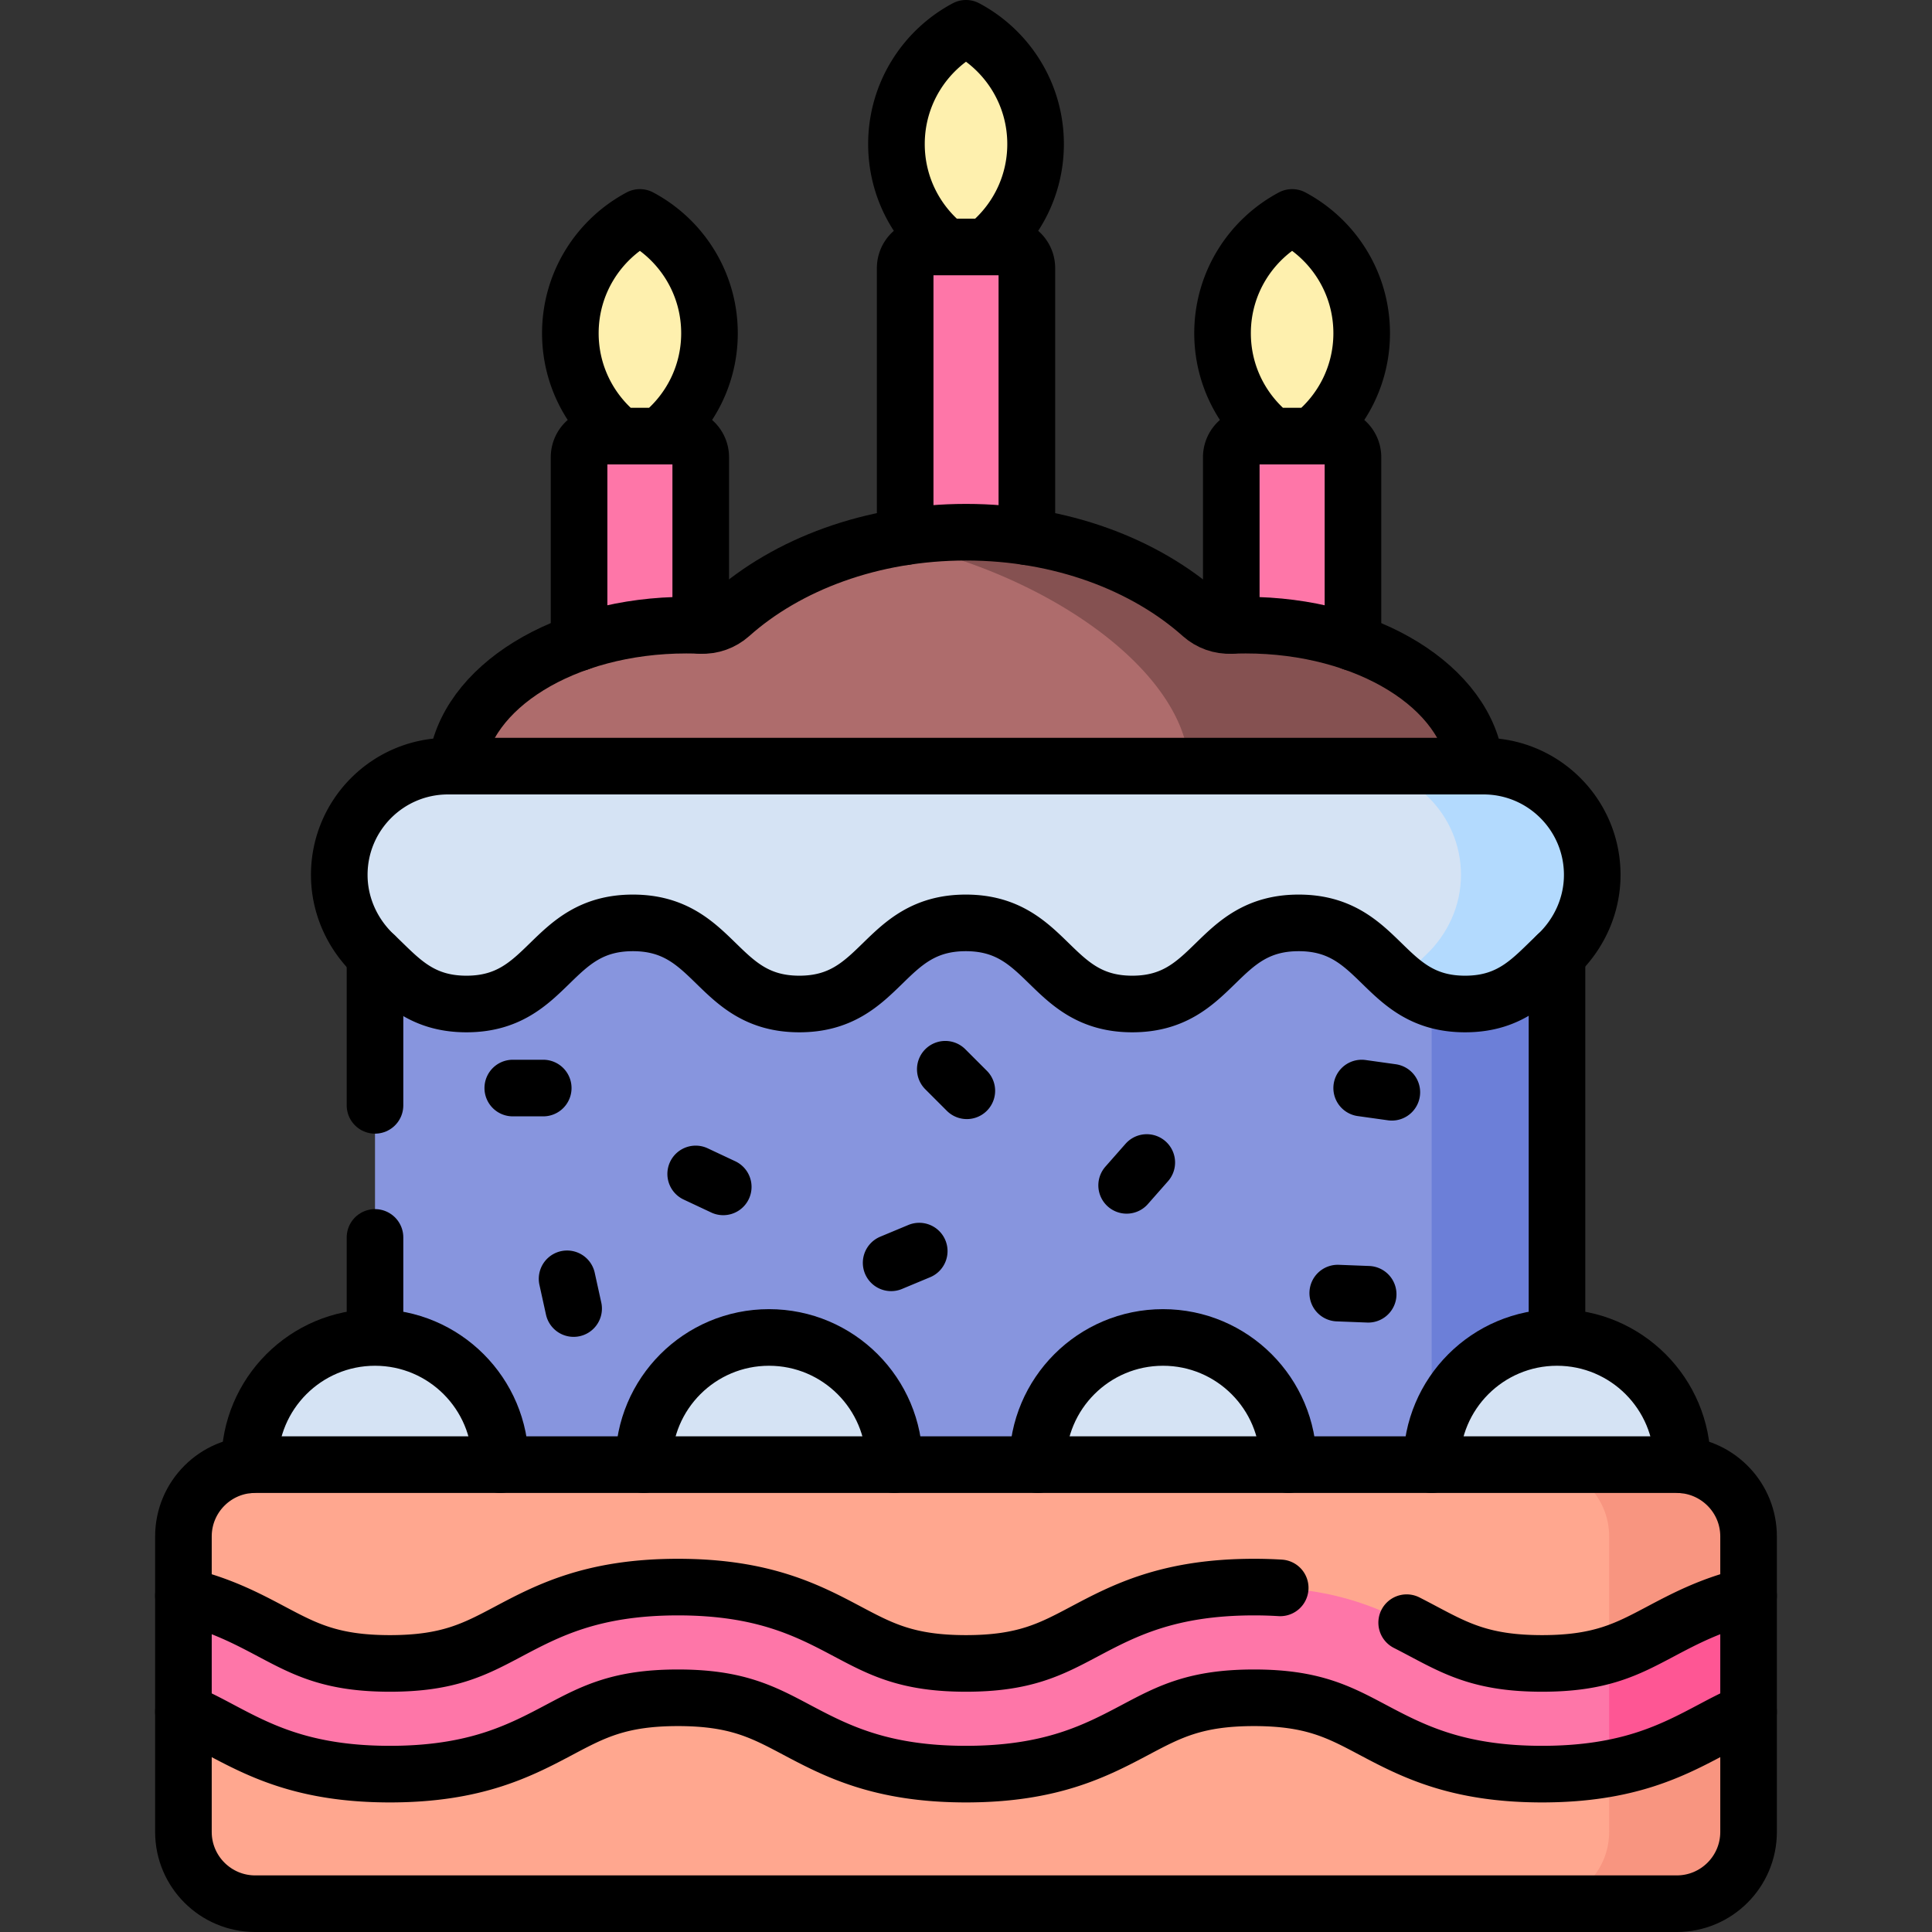 <svg xmlns="http://www.w3.org/2000/svg" xmlns:xlink="http://www.w3.org/1999/xlink" width="512" height="512" x="0" y="0" viewBox="0 0 512 512" style="enable-background:new 0 0 512 512" xml:space="preserve" class=""><rect x="0" y="0" width="512" height="512" fill="#333333" stroke="none"/>  <g>    <path d="M256.004 7.5c-10.966 5.845-18.433 17.391-18.433 30.685s7.467 24.84 18.433 30.685c10.966-5.845 18.433-17.391 18.433-30.685S266.97 13.345 256.004 7.5z" style="" fill="#FEF0AE" data-original="#fef0ae"></path>    <path d="M239.883 71.044v111.615h32.243V71.044a5.592 5.592 0 0 0-5.592-5.592h-21.059a5.592 5.592 0 0 0-5.592 5.592z" style="" fill="#FE76A8" data-original="#fe76a8"></path>    <path d="M169.582 57.621c-10.966 5.845-18.433 17.391-18.433 30.685s7.467 24.84 18.433 30.685c10.966-5.845 18.433-17.391 18.433-30.685s-7.467-24.84-18.433-30.685z" style="" fill="#FEF0AE" data-original="#fef0ae"></path>    <path d="M153.461 121.166v84.746h32.243v-84.746a5.592 5.592 0 0 0-5.592-5.592h-21.059a5.591 5.591 0 0 0-5.592 5.592z" style="" fill="#FE76A8" data-original="#fe76a8"></path>    <path d="M342.426 57.621c-10.966 5.845-18.433 17.391-18.433 30.685s7.467 24.84 18.433 30.685c10.966-5.845 18.433-17.391 18.433-30.685s-7.467-24.84-18.433-30.685z" style="" fill="#FEF0AE" data-original="#fef0ae"></path>    <path d="M326.305 121.166v84.746h32.243v-84.746a5.592 5.592 0 0 0-5.592-5.592h-21.059a5.591 5.591 0 0 0-5.592 5.592z" style="" fill="#FE76A8" data-original="#fe76a8"></path>    <path d="M330.134 165.67a89.46 89.46 0 0 0-3.891.085 10.997 10.997 0 0 1-7.79-2.777C303.395 149.553 281.004 141.04 256 141.04s-47.395 8.512-62.453 21.938a11.002 11.002 0 0 1-7.79 2.777 89.413 89.413 0 0 0-3.89-.085c-33.737 0-61.086 18.017-61.086 40.242s27.349 40.242 61.086 40.242c4.45 0 8.783-.321 12.963-.917 15.033 12.782 36.864 20.832 61.171 20.832s46.139-8.05 61.171-20.832c4.179.595 8.513.917 12.963.917 33.737 0 61.086-18.017 61.086-40.242s-27.35-40.242-61.087-40.242z" style="" fill="#AE6C6C" data-original="#ae6c6c"></path>    <path d="M330.134 165.67c-1.307 0-2.604.029-3.891.085a10.997 10.997 0 0 1-7.79-2.777C303.395 149.553 281.004 141.04 256 141.04c-7.426 0-14.613.767-21.454 2.175 51.492 9.525 98.705 48.212 73.745 79.057-10.085 12.464 5.98 19.521 30.833 23.444 29.474-2.864 52.096-19.592 52.096-39.804 0-22.225-27.349-40.242-61.086-40.242z" style="" fill="#855151" data-original="#855151"></path>    <path d="M99.383 229.112h313.234v181.063H99.383z" style="" fill="#8795DE" data-original="#8795de"></path>    <path d="M379.401 229.112h33.217v181.063h-33.217z" style="" fill="#6C7FD8" data-original="#6c7fd8"></path>    <circle cx="412.617" cy="387.661" r="33.217" style="" fill="#D5E3F4" data-original="#d5e3f4"></circle>    <circle cx="308.206" cy="387.661" r="33.217" style="" fill="#D5E3F4" data-original="#d5e3f4"></circle>    <circle cx="203.794" cy="387.661" r="33.217" style="" fill="#D5E3F4" data-original="#d5e3f4"></circle>    <circle cx="99.383" cy="387.661" r="33.217" style="" fill="#D5E3F4" data-original="#d5e3f4"></circle>    <path d="M48.61 407.17v78.302c0 10.509 8.519 19.028 19.028 19.028h376.723c10.509 0 19.028-8.519 19.028-19.028V407.17c0-10.509-8.519-19.028-19.028-19.028H67.639c-10.509 0-19.029 8.519-19.029 19.028z" style="" fill="#FFA78F" data-original="#ffa78f"></path>    <path d="M444.361 388.142h-36.947c10.509 0 19.028 8.519 19.028 19.028v78.302c0 10.509-8.519 19.028-19.028 19.028h36.947c10.509 0 19.028-8.519 19.028-19.028V407.17c.001-10.509-8.519-19.028-19.028-19.028z" style="" fill="#F89580" data-original="#f89580"></path>    <path d="M463.39 422.905c-9.875 2.329-16.925 6.064-23.433 9.514-8.862 4.697-15.862 8.407-31.298 8.407-15.437 0-22.437-3.71-31.298-8.407-10.456-5.542-22.306-11.823-45.037-11.823-22.73 0-34.58 6.282-45.035 11.823-8.862 4.697-15.861 8.407-31.296 8.407-15.435 0-22.435-3.71-31.295-8.407-10.455-5.542-22.304-11.823-45.034-11.823-22.729 0-34.578 6.282-45.032 11.824-8.861 4.697-15.86 8.407-31.294 8.407-15.435 0-22.435-3.71-31.295-8.407-6.507-3.449-13.556-7.184-23.43-9.513v30.723c3.328 1.337 6.38 2.954 9.691 4.71 10.455 5.542 22.304 11.823 45.034 11.823 22.729 0 34.578-6.282 45.032-11.824 8.861-4.697 15.86-8.407 31.294-8.407 15.435 0 22.435 3.71 31.296 8.407 10.455 5.542 22.304 11.823 45.034 11.823s34.58-6.282 45.035-11.823c8.862-4.697 15.861-8.407 31.296-8.407 15.437 0 22.437 3.71 31.298 8.407 10.456 5.542 22.306 11.823 45.037 11.823s34.581-6.282 45.037-11.823c3.312-1.755 6.364-3.373 9.694-4.71v-30.724z" style="" fill="#FE76A8" data-original="#fe76a8"></path>    <path d="M426.442 438.481v30.168c11.932-2.197 19.937-6.434 27.253-10.311 3.312-1.755 6.364-3.373 9.694-4.71v-30.722c-9.875 2.329-16.925 6.065-23.433 9.514-4.53 2.4-8.58 4.539-13.514 6.061z" style="" fill="#FE5694" data-original="#fe5694"></path>    <path d="M421.958 231.853v.019c0 8.092-3.475 15.733-9.375 21.271-6.381 5.99-11.793 12.926-24.319 12.926-22.054 0-22.054-21.495-44.098-21.495-22.054 0-22.054 21.495-44.108 21.495s-22.054-21.495-44.108-21.495-22.054 21.495-44.119 21.495c-22.054 0-22.054-21.495-44.108-21.495s-22.054 21.495-44.108 21.495c-12.534 0-17.948-6.936-24.33-12.926-5.9-5.538-9.375-13.179-9.375-21.271v-.021c0-15.915 12.902-28.817 28.817-28.817h274.411c15.917 0 28.82 12.902 28.82 28.819z" style="" fill="#D5E3F4" data-original="#d5e3f4"></path>    <path d="M393.139 203.034h-34.784c15.916 0 28.819 12.903 28.819 28.819v.019c0 8.092-3.475 15.733-9.375 21.271-2.307 2.165-4.49 4.451-6.926 6.491 4.3 3.603 9.393 6.435 17.391 6.435 12.526 0 17.938-6.936 24.319-12.926 5.9-5.538 9.375-13.179 9.375-21.271v-.019c0-15.917-12.903-28.819-28.819-28.819z" style="" fill="#B3DAFE" data-original="#b3dafe"></path>    <path d="M261.21 65.45c8.06-6.36 13.23-16.21 13.23-27.27 0-13.29-7.47-24.84-18.44-30.68-10.96 5.84-18.43 17.39-18.43 30.68 0 11.06 5.17 20.91 13.22 27.27M239.88 142.24v-71.2a5.6 5.6 0 0 1 5.59-5.59h21.06c3.09 0 5.6 2.51 5.6 5.59v71.2M174.8 115.57c8.05-6.36 13.22-16.21 13.22-27.26 0-13.3-7.47-24.84-18.44-30.69-10.96 5.85-18.43 17.39-18.43 30.69 0 11.05 5.17 20.9 13.21 27.26M153.46 170.29v-49.12c0-3.09 2.5-5.6 5.59-5.6h21.06c3.09 0 5.59 2.51 5.59 5.6v44.58M347.65 115.57c8.04-6.36 13.21-16.21 13.21-27.26 0-13.3-7.47-24.84-18.43-30.69-10.97 5.85-18.44 17.39-18.44 30.69 0 11.05 5.17 20.9 13.22 27.26M326.3 165.75v-44.58c0-3.09 2.51-5.6 5.6-5.6h21.06c3.08 0 5.59 2.51 5.59 5.6v49.12" style="stroke-linecap: round; stroke-linejoin: round; stroke-miterlimit: 10;" fill="none" stroke="#000000" stroke-width="15px" stroke-linecap="round" stroke-linejoin="round" stroke-miterlimit="10" data-original="#000000" class=""></path>    <path d="M120.94 203.03c2.23-20.87 28.66-37.36 60.93-37.36 1.3 0 2.6.03 3.89.08 2.85.13 5.65-.87 7.79-2.77C208.6 149.55 231 141.04 256 141.04s47.4 8.51 62.45 21.94c2.14 1.9 4.94 2.9 7.79 2.77 1.29-.05 2.59-.08 3.89-.08 32.27 0 58.7 16.49 60.93 37.36M99.38 292.93v-39.7M99.38 354.44v-26.51M412.62 354.44V253.1M445.82 388.2c.01-.18.01-.36.01-.54 0-18.34-14.87-33.22-33.21-33.22-18.35 0-33.22 14.88-33.22 33.22 0 .16 0 .32.01.48M275 388.14c-.01-.16-.01-.32-.01-.48 0-18.34 14.87-33.22 33.22-33.22 18.34 0 33.21 14.88 33.21 33.22 0 .16 0 .32-.01.48M237 388.14c.01-.16.01-.32.01-.48 0-18.34-14.87-33.22-33.22-33.22-18.34 0-33.21 14.88-33.21 33.22 0 .16 0 .32.01.48M132.59 388.14c.01-.16.01-.32.01-.48 0-18.34-14.87-33.22-33.22-33.22-18.34 0-33.21 14.88-33.21 33.22 0 .18 0 .36.01.54" style="stroke-linecap: round; stroke-linejoin: round; stroke-miterlimit: 10;" fill="none" stroke="#000000" stroke-width="15px" stroke-linecap="round" stroke-linejoin="round" stroke-miterlimit="10" data-original="#000000" class=""></path>    <path d="M67.64 388.14c-10.51 0-19.03 8.52-19.03 19.03v78.3c0 10.51 8.52 19.03 19.03 19.03h376.72c10.51 0 19.03-8.52 19.03-19.03v-78.3c0-10.02-7.743-18.191-17.57-18.97-.48-.038-.97-.06-1.46-.06H67.64z" style="stroke-linecap: round; stroke-linejoin: round; stroke-miterlimit: 10;" fill="none" stroke="#000000" stroke-width="15px" stroke-linecap="round" stroke-linejoin="round" stroke-miterlimit="10" data-original="#000000" class=""></path>    <path d="M463.39 422.905c-9.875 2.329-16.925 6.064-23.433 9.514-8.862 4.697-15.862 8.407-31.298 8.407-15.437 0-22.437-3.71-31.298-8.407-1.489-.789-3.007-1.594-4.58-2.393M48.61 453.628c3.328 1.337 6.38 2.954 9.691 4.71 10.455 5.542 22.304 11.823 45.034 11.823 22.729 0 34.578-6.282 45.032-11.824 8.861-4.697 15.86-8.407 31.294-8.407 15.435 0 22.435 3.71 31.296 8.407 10.455 5.542 22.304 11.823 45.034 11.823s34.58-6.282 45.035-11.823c8.862-4.697 15.861-8.407 31.296-8.407 15.437 0 22.437 3.71 31.298 8.407 10.456 5.542 22.306 11.823 45.037 11.823s34.581-6.282 45.037-11.823c3.312-1.755 6.364-3.373 9.694-4.71M339.269 420.803a112.48 112.48 0 0 0-6.947-.208c-22.73 0-34.58 6.282-45.035 11.823-8.862 4.697-15.861 8.407-31.296 8.407-15.435 0-22.435-3.71-31.295-8.407-10.455-5.542-22.304-11.823-45.034-11.823-22.729 0-34.578 6.282-45.032 11.824-8.861 4.697-15.86 8.407-31.294 8.407-15.435 0-22.435-3.71-31.295-8.407-6.507-3.449-13.556-7.184-23.43-9.513M421.958 231.853v.019c0 8.092-3.475 15.733-9.375 21.271-6.381 5.99-11.793 12.926-24.319 12.926-22.054 0-22.054-21.495-44.098-21.495-22.054 0-22.054 21.495-44.108 21.495s-22.054-21.495-44.108-21.495-22.054 21.495-44.119 21.495c-22.054 0-22.054-21.495-44.108-21.495s-22.054 21.495-44.108 21.495c-12.534 0-17.948-6.936-24.33-12.926-5.9-5.538-9.375-13.179-9.375-21.271v-.021c0-15.915 12.902-28.817 28.817-28.817h274.411c15.917 0 28.82 12.902 28.82 28.819zM135.891 288.344h8.07M298.571 314.131l5.335-6.055M360.859 288.344l7.992 1.119M250.512 283.36l5.707 5.706M150.282 338.898l1.734 7.881M236.159 334.66l7.448-3.106M184.363 311.104l7.304 3.431M354.516 342.682l8.064.313" style="stroke-linecap: round; stroke-linejoin: round; stroke-miterlimit: 10;" fill="none" stroke="#000000" stroke-width="15px" stroke-linecap="round" stroke-linejoin="round" stroke-miterlimit="10" data-original="#000000" class=""></path>  </g></svg>
